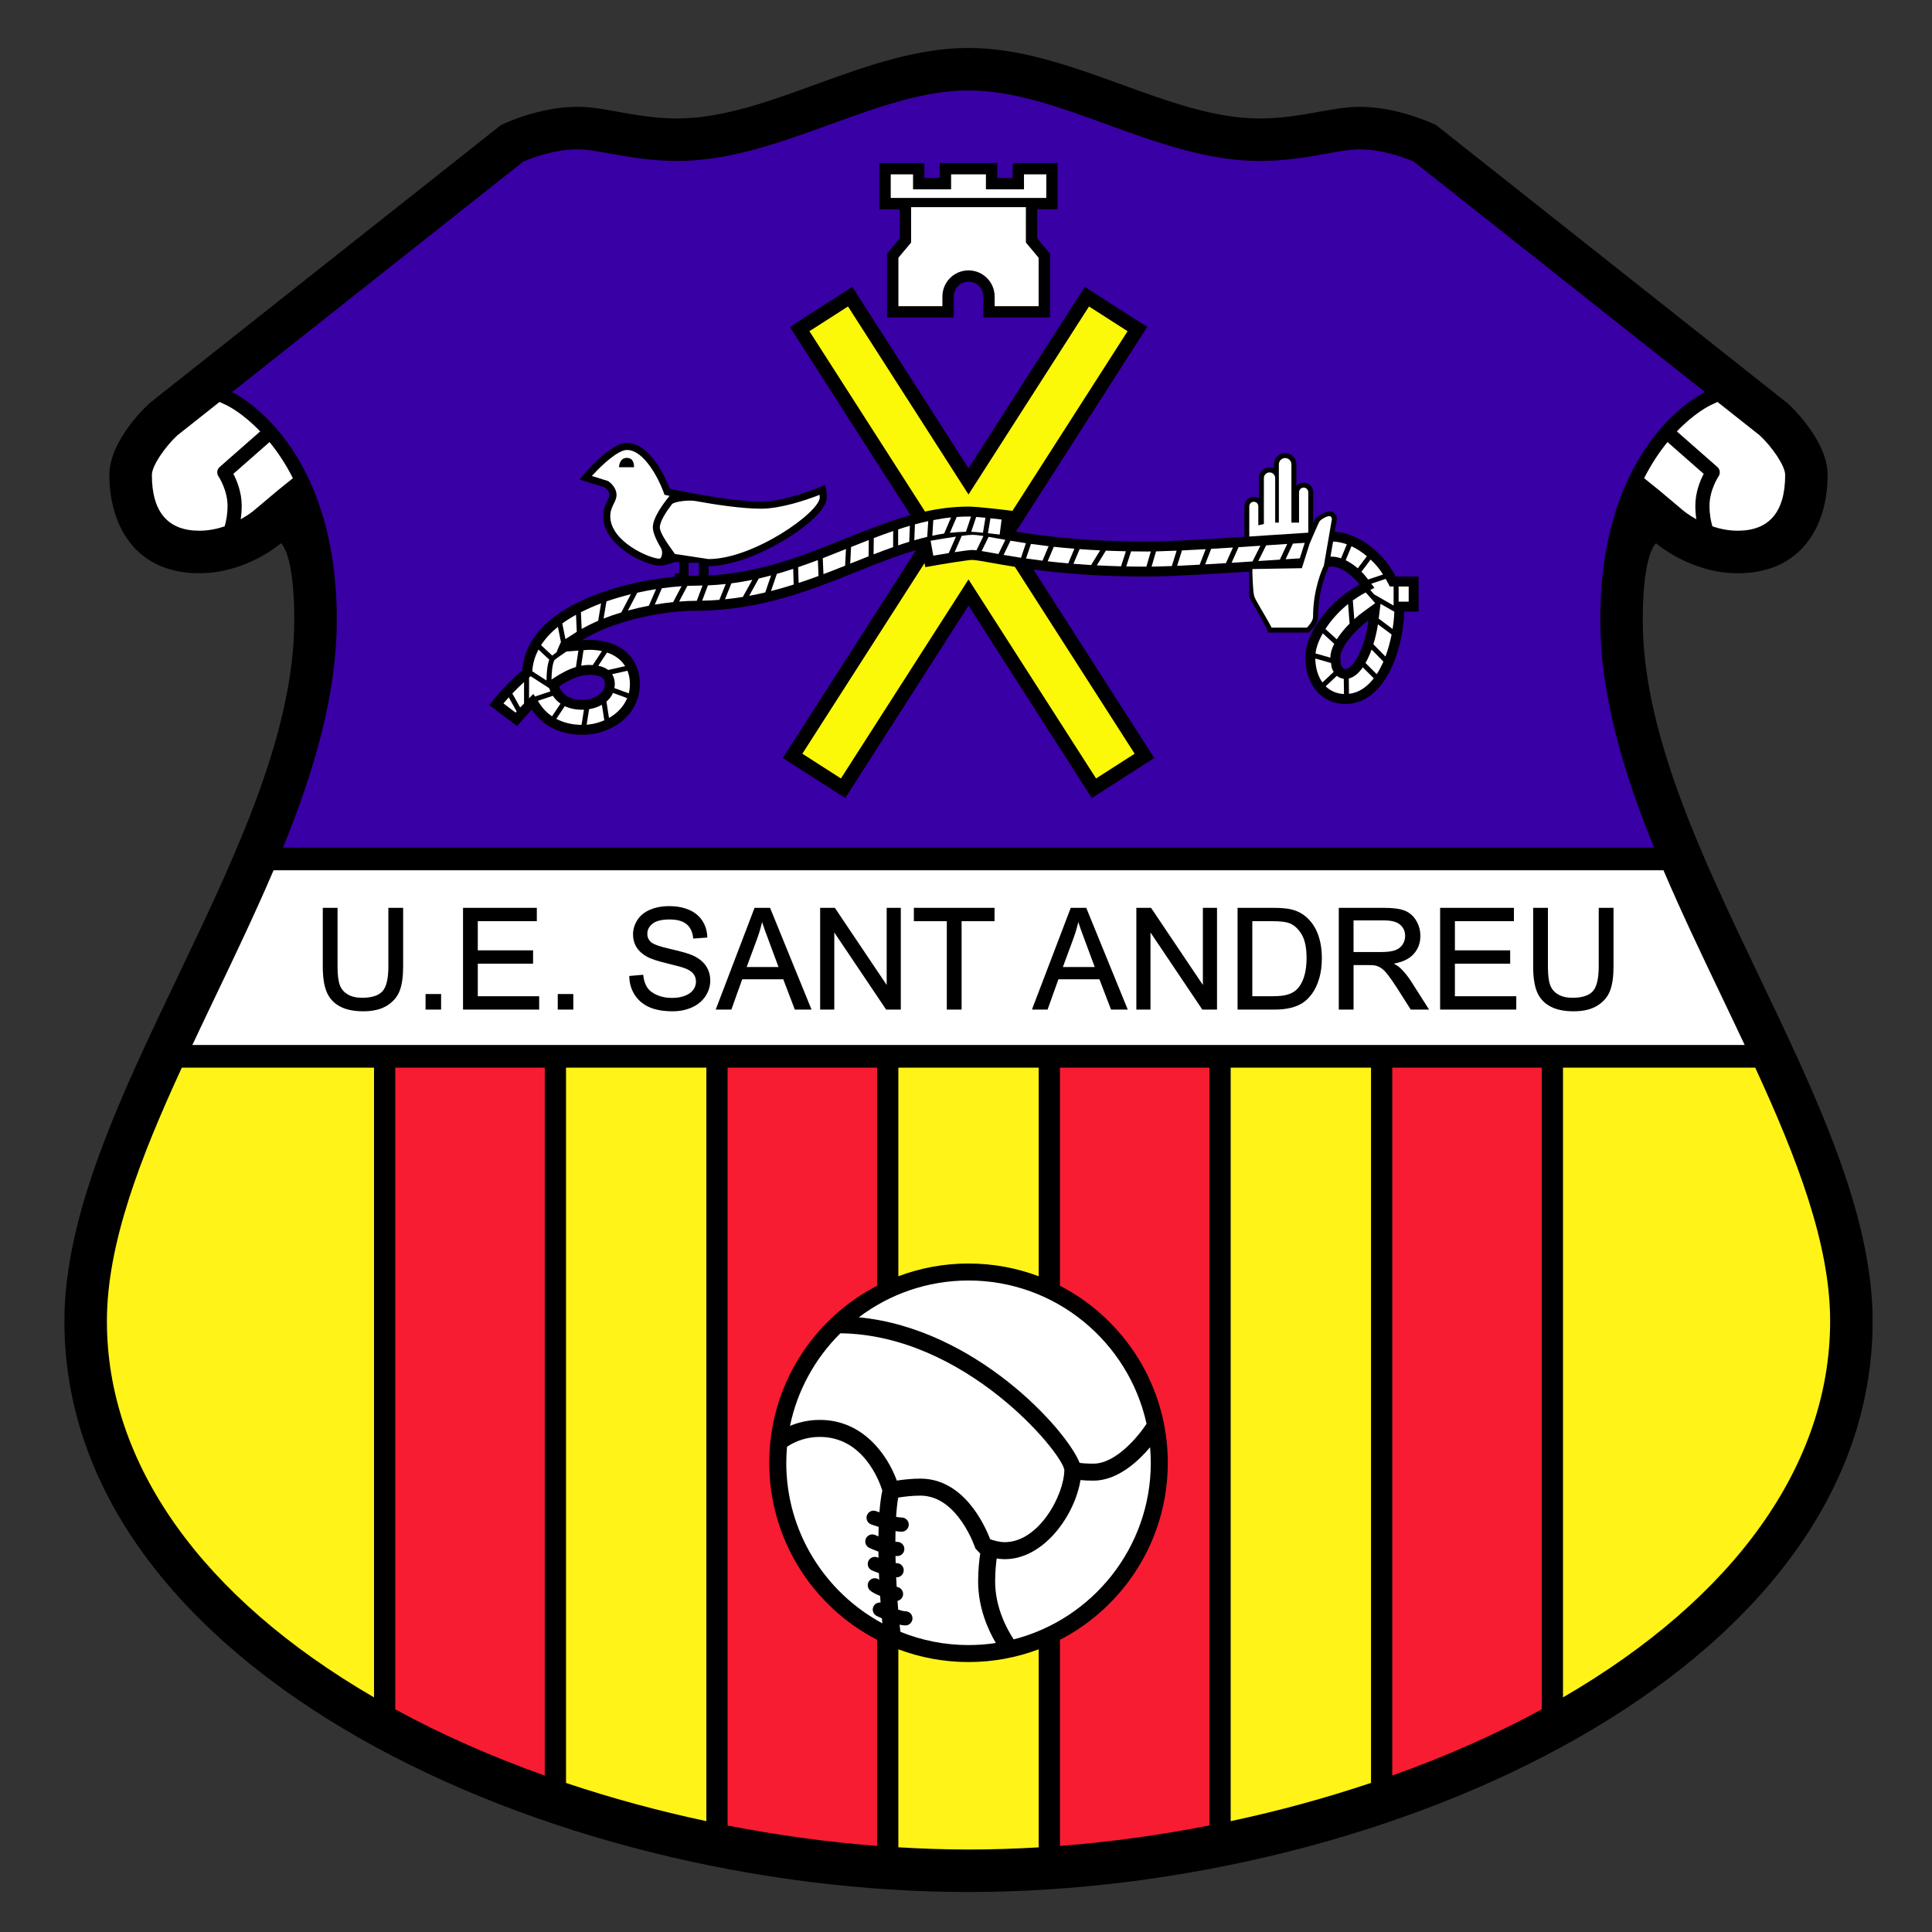 <?xml version="1.0" encoding="utf-8"?>
<!-- Generator: Adobe Illustrator 16.0.0, SVG Export Plug-In . SVG Version: 6.00 Build 0)  -->
<!DOCTYPE svg PUBLIC "-//W3C//DTD SVG 1.1//EN" "http://www.w3.org/Graphics/SVG/1.1/DTD/svg11.dtd">
<svg version="1.1" id="Layer_1" xmlns="http://www.w3.org/2000/svg" xmlns:xlink="http://www.w3.org/1999/xlink" x="0px" y="0px"
	 width="150px" height="150px" viewBox="0 0 150 150" enable-background="new 0 0 150 150" xml:space="preserve">
<rect x="0" y="0" width="150" height="150" fill="#333333" stroke="none"/>
<path d="M75.195,146.895c32.561,0,70.195-17.126,70.195-44.318c0-16.812-17.848-37.053-17.848-54.449
	c0-5.238,1.034-5.949,1.034-5.949s2.652,2.328,6.339,2.328c5.107,0,6.982-3.88,6.982-7.63c0-2.781-3.104-5.562-3.104-5.562
	L111.506,9.715c0,0-2.846-1.423-5.949-1.423c-2.199,0-4.591,0.906-7.76,0.906c-7.113,0-14.68-5.475-22.602-5.475
	S59.708,9.198,52.595,9.198c-3.169,0-5.561-0.906-7.76-0.906c-3.104,0-5.949,1.423-5.949,1.423l-27.29,21.599
	c0,0-3.104,2.781-3.104,5.562c0,3.75,1.875,7.63,6.984,7.63c3.686,0,6.337-2.328,6.337-2.328s1.035,0.711,1.035,5.949
	C22.848,65.523,5,85.764,5,102.576C5,129.769,42.636,146.895,75.195,146.895z"/>
<path fill="#FFFFFF" d="M20.927,34.321c-0.882,0.775-2.417,2.123-2.81,2.468c0.266,0.508,0.649,1.418,0.649,2.479
	c0,0.383-0.03,0.731-0.078,1.047c0.603-0.333,0.965-0.632,0.973-0.638l1.922-1.617l1.158-0.933
	C22.168,35.996,21.541,35.075,20.927,34.321z"/>
<path fill="#FFFFFF" d="M17.666,39.268c0-1.233-0.697-2.274-0.704-2.285c-0.156-0.229-0.117-0.541,0.091-0.724l3.148-2.765
	c-1.372-1.433-2.53-1.996-2.649-2.051l-0.506-0.236c-1.199,0.949-3.25,2.572-3.285,2.6c-0.939,0.875-1.969,2.351-1.969,3.067
	c0,2.874,1.24,4.331,3.685,4.331c0.715,0,1.382-0.143,1.964-0.339C17.56,40.468,17.666,39.935,17.666,39.268z"/>
<path fill="#FFFFFF" d="M129.464,34.321c0.882,0.775,2.417,2.123,2.81,2.468c-0.266,0.508-0.648,1.418-0.648,2.479
	c0,0.383,0.03,0.731,0.077,1.047c-0.603-0.333-0.965-0.632-0.973-0.638l-1.923-1.617l-1.158-0.933
	C128.223,35.996,128.85,35.075,129.464,34.321z"/>
<path fill="#FFFFFF" d="M132.725,39.268c0-1.233,0.697-2.274,0.704-2.285c0.155-0.229,0.118-0.541-0.091-0.724l-3.148-2.765
	c1.372-1.433,2.53-1.996,2.649-2.051l0.506-0.236c1.199,0.949,3.251,2.572,3.286,2.6c0.938,0.875,1.969,2.351,1.969,3.067
	c0,2.874-1.24,4.331-3.684,4.331c-0.717,0-1.383-0.143-1.965-0.339C132.831,40.468,132.725,39.935,132.725,39.268z"/>
<path fill="#3900A5" d="M53.459,44.714c0.213-0.008,0.421-0.014,0.614-0.014c0.066,0,0.129-0.004,0.194-0.004v-0.999h-0.808V44.714z
	"/>
<path fill="#3900A5" d="M45.215,54.335c0.725,0,1.746-0.381,1.746-1.229c0-0.212,0-0.711-1.229-0.711
	c-0.733,0-1.544,0.377-2.323,0.899C43.675,53.978,44.27,54.335,45.215,54.335z"/>
<path fill="#3900A5" d="M132.38,30.444c-7.454-5.899-22.142-17.523-22.604-17.89c-0.64-0.276-2.408-0.962-4.22-0.962
	c-0.705,0-1.578,0.157-2.588,0.339c-1.403,0.253-3.149,0.566-5.172,0.566c-4.042,0-7.996-1.436-11.82-2.825
	c-3.751-1.363-7.294-2.65-10.781-2.65c-3.486,0-7.029,1.287-10.781,2.65c-3.824,1.389-7.777,2.825-11.819,2.825
	c-2.023,0-3.769-0.313-5.171-0.566c-1.011-0.182-1.884-0.339-2.589-0.339c-1.812,0-3.581,0.687-4.22,0.962
	c-0.463,0.367-15.149,11.991-22.603,17.89c0,0,8.136,3.683,8.136,17.683c0,5.789-1.761,11.739-4.175,17.68h106.446
	c-2.414-5.94-4.174-11.891-4.174-17.68C124.244,34.127,132.38,30.444,132.38,30.444z M68.276,12.658h3.491v1.164h1.197v-1.164h4.462
	v1.164h1.196v-1.164h3.492v3.589H80.53v2.263l0.988,1.181v4.962h-5.175v-1.633c0-0.634-0.514-1.148-1.148-1.148
	c-0.634,0-1.147,0.514-1.147,1.148v1.633h-5.175v-4.962l0.987-1.181v-2.263h-1.584V12.658z M110.14,47.48c0,0-0.558,0-1.11,0
	c-0.109,3.105-1.541,7.178-4.58,7.178c-1.828,0-3.104-1.488-3.104-3.621c0-2.011,2.03-4.508,4.204-5.649
	c-0.08-0.103-0.15-0.204-0.245-0.307c-0.615-0.664-1.356-1.093-1.89-1.093c-0.064,0-0.15,0.002-0.251,0.005l-0.007,0.043
	c0,0-0.825,1.617-0.825,3.848c0,0.63-0.711,1.229-0.711,1.229h-3.137c-0.519-1.14-1.49-2.716-1.49-2.716v-2.02
	c-2.988,0.195-6.192,0.387-7.935,0.387c-3.768,0-6.664-0.259-8.822-0.546l9.379,14.633l-4.848,3.107l-9.572-14.935l-9.571,14.935
	l-4.849-3.107l10.346-16.141c-1.497,0.436-3.004,1.032-4.559,1.658c-3.549,1.428-7.572,3.047-12.489,3.047
	c-2.847,0-6.646,0.864-8.905,2.304c0.187-0.021,0.375-0.042,0.563-0.042c2.396,0,3.945,1.346,3.945,3.428
	c0,2.469-2.269,3.945-4.462,3.945c-1.742,0-3.126-0.729-3.927-1.952c-0.497,0.51-0.904,0.982-1.135,1.285l-2.165-1.641
	c0.195-0.258,1.172-1.511,2.571-2.707c0.312-4.818,7.321-6.838,11.833-7.253v-0.278h0.355v-0.873H52.36c0,0-0.614,0.291-1.164,0.291
	c-0.97,0-4.365-1.487-4.365-3.848c0-0.873,0.485-1.325,0.485-1.649c0-0.323-0.355-0.582-0.355-0.582l-1.973-0.614
	c0,0,2.263-2.845,3.686-2.845c2.037,0,3.33,3.557,3.33,3.557s4.494,1.002,7.082,1.002c2.036,0,4.979-1.293,4.979-1.293
	s0.13,0.517,0.13,0.97c0,1.714-5.723,5.335-9.183,5.335v0.72c3.971-0.187,7.305-1.526,10.537-2.827
	c1.738-0.699,3.425-1.376,5.143-1.852l-9.367-14.616l4.848-3.107l9.023,14.08l9.023-14.08l4.849,3.107L78.881,41.272
	c2.186,0.361,5.412,0.776,10.178,0.776c1.626,0,4.664-0.181,7.55-0.368v-2.372c0-0.406,0.329-0.735,0.735-0.735
	c0.146,0,0.281,0.043,0.396,0.117v-1.573c0-0.455,0.369-0.825,0.824-0.825c0.121,0,0.235,0.028,0.34,0.075v-0.317
	c0-0.482,0.391-0.873,0.873-0.873c0.481,0,0.873,0.391,0.873,0.873v1.688c0.136-0.161,0.338-0.266,0.565-0.266
	c0.411,0,0.743,0.333,0.743,0.744v2.422l0.195-0.434c0,0,0.937-0.695,1.324-0.453c0.389,0.242,0.308,0.63,0.308,0.63l-0.156,0.904
	c1.25,0.073,2.573,0.769,3.667,1.949c0.44,0.476,0.786,0.999,1.07,1.529c0.68,0,1.772,0,1.772,0V47.48z"/>
<path fill="#3900A5" d="M104.061,51.037c0,0.213,0.028,0.905,0.389,0.905c0.667,0,1.551-1.772,1.801-3.783
	C105.16,48.956,104.061,50.263,104.061,51.037z"/>
<path fill="#FFFFFF" d="M79.65,18.83v-2.745h-8.91v2.745c0,0-0.73,0.873-0.988,1.181c0,0.453,0,2.665,0,3.763c0.5,0,1.837,0,3.416,0
	v-0.753c0-1.118,0.91-2.028,2.027-2.028c1.118,0,2.028,0.91,2.028,2.028v0.753c1.579,0,2.915,0,3.415,0c0-1.098,0-3.31,0-3.763
	C80.381,19.703,79.65,18.83,79.65,18.83z"/>
<path fill="#FFFFFF" d="M79.65,15.367h1.584c0-0.677,0-1.152,0-1.83c-0.652,0-1.078,0-1.732,0c0,0.105,0,1.164,0,1.164h-2.955
	c0,0,0-1.059,0-1.164c-0.855,0-1.848,0-2.703,0c0,0.105,0,1.164,0,1.164h-2.955c0,0,0-1.059,0-1.164c-0.653,0-1.08,0-1.732,0
	c0,0.677,0,1.152,0,1.83h1.584H79.65z"/>
<path fill="#FBF808" d="M75.195,39.333c0.773,0,2.938,0.271,3.41,0.331c4.479-6.986,8.469-13.212,8.941-13.95
	c-0.926-0.594-2.069-1.327-2.996-1.92c-0.487,0.761-4.712,7.353-9.355,14.598c-4.643-7.245-8.869-13.837-9.356-14.598
	c-0.926,0.593-2.069,1.327-2.995,1.92c0.475,0.74,4.484,6.996,8.976,14.004C72.918,39.478,74.036,39.333,75.195,39.333z"/>
<path fill="#FBF808" d="M76.99,43.7c-0.681-0.123-1.269-0.228-1.51-0.228c-0.355,0.005-2.167,0.295-3.642,0.56l-0.057-0.315
	c-4.694,7.325-8.995,14.034-9.487,14.802c0.926,0.593,2.07,1.327,2.996,1.92c0.507-0.791,5.05-7.879,9.904-15.453
	c4.854,7.574,9.398,14.662,9.904,15.453c0.926-0.593,2.07-1.327,2.996-1.92c-0.485-0.758-4.678-7.299-9.299-14.509
	C78.088,43.897,77.486,43.789,76.99,43.7z"/>
<g>
	<path fill="#FFFFFF" d="M76.898,40.239L76.705,41.4c0.318,0.035,0.637,0.071,0.909,0.104c0.061-0.472,0.089-0.691,0.149-1.167
		C77.475,40.303,77.182,40.27,76.898,40.239z"/>
	<path fill="#FFFFFF" d="M75.791,40.134l-0.385,1.151c0.238,0.012,0.563,0.041,0.912,0.075l0.193-1.162
		C76.249,40.172,76.006,40.15,75.791,40.134z"/>
	<path fill="#FFFFFF" d="M72.462,40.38l-0.077,1.211c0.306-0.064,0.611-0.12,0.919-0.166l0.536-1.253
		C73.377,40.219,72.918,40.294,72.462,40.38z"/>
	<path fill="#FFFFFF" d="M71.035,40.711l-0.049,1.236c0.334-0.096,0.669-0.186,1.004-0.264l0.078-1.225
		C71.723,40.532,71.378,40.619,71.035,40.711z"/>
	<path fill="#FFFFFF" d="M67.824,43.041c0.51-0.197,1.015-0.388,1.518-0.565l0.004-1.247c-0.501,0.17-1.002,0.355-1.506,0.546
		L67.824,43.041z"/>
	<path fill="#FFFFFF" d="M69.734,41.104l-0.004,1.239c0.288-0.098,0.576-0.194,0.863-0.281l0.049-1.242
		C70.34,40.906,70.037,41.005,69.734,41.104z"/>
	<path fill="#FFFFFF" d="M63.499,43.484c-0.505,0.19-1.015,0.376-1.532,0.552l0.039,1.224c0.523-0.172,1.039-0.354,1.543-0.54
		L63.499,43.484z"/>
	<path fill="#FFFFFF" d="M61.583,44.165c-0.417,0.137-0.839,0.268-1.267,0.39l-0.458,1.335c0.602-0.153,1.188-0.324,1.763-0.506
		L61.583,44.165z"/>
	<path fill="#FFFFFF" d="M54.515,46.637c0.452-0.009,0.899-0.029,1.336-0.065l0.494-1.229c-0.453,0.049-0.913,0.087-1.384,0.107
		L54.515,46.637z"/>
	<path fill="#FFFFFF" d="M58.41,45.019c-0.53,0.108-1.071,0.2-1.625,0.272l-0.498,1.237c0.47-0.048,0.932-0.108,1.386-0.183
		L58.41,45.019z"/>
	<path fill="#FFFFFF" d="M59.865,44.677c-0.314,0.083-0.631,0.164-0.953,0.236l-0.748,1.348c0.422-0.078,0.838-0.167,1.248-0.264
		L59.865,44.677z"/>
	<path fill="#FFFFFF" d="M66.078,42.468l-0.068,1.293c0.089-0.036,0.178-0.071,0.266-0.107c0.389-0.157,0.775-0.311,1.159-0.462
		l0.017-1.267C66.996,42.101,66.538,42.284,66.078,42.468z"/>
	<path fill="#FFFFFF" d="M47.085,46.693l-0.223,1.33c0.446-0.175,0.906-0.334,1.374-0.474l0.743-1.415
		C48.342,46.292,47.706,46.478,47.085,46.693z"/>
	<path fill="#FFFFFF" d="M44.781,49.055l-0.059-1.323c-0.377,0.209-0.735,0.433-1.065,0.673L43.9,49.62l0.854-0.549
		C44.763,49.065,44.773,49.061,44.781,49.055z"/>
	<path fill="#FFFFFF" d="M49.479,46.018l-0.727,1.384c0.541-0.146,1.088-0.273,1.627-0.376l0.557-1.286
		C50.459,45.815,49.97,45.909,49.479,46.018z"/>
	<path fill="#FFFFFF" d="M40.386,54.933c0.097-0.106,0.199-0.213,0.301-0.319v-1.661c-0.336,0.307-0.642,0.609-0.908,0.89
		L40.386,54.933z"/>
	<path fill="#FFFFFF" d="M39.501,54.141c-0.155,0.17-0.295,0.33-0.414,0.47c0.391,0.296,0.571,0.433,0.944,0.716
		c0.025-0.03,0.054-0.06,0.081-0.09L39.501,54.141z"/>
	<path fill="#FFFFFF" d="M46.73,54.719c-0.298,0.171-0.641,0.285-0.994,0.343l-0.19,1.206c0.474-0.037,0.942-0.154,1.373-0.344
		L46.73,54.719z"/>
	<path fill="#FFFFFF" d="M48.816,53.833c0.058-0.229,0.091-0.471,0.091-0.727c0-0.379-0.068-0.723-0.192-1.03l-1.189,0.27
		c0.161,0.258,0.206,0.539,0.206,0.76c0,0.11-0.013,0.215-0.031,0.317L48.816,53.833z"/>
	<path fill="#FFFFFF" d="M46.449,51.692c0.337,0.067,0.588,0.183,0.774,0.325l1.312-0.298c-0.303-0.487-0.782-0.848-1.406-1.058
		L46.449,51.692z"/>
	<path fill="#FFFFFF" d="M42.819,52.762l0.161-0.108c0.624-0.417,1.198-0.703,1.735-0.866l0.192-1.277l-0.929,0.07
		c-0.427,0.286-0.882,0.611-0.936,0.674C42.869,51.593,42.824,52.301,42.819,52.762z"/>
	<path fill="#FFFFFF" d="M45.151,56.278l0.186-1.178c-0.041,0.002-0.082,0.005-0.123,0.005c-0.567,0-1.011-0.111-1.363-0.279
		l-0.66,0.987C43.753,56.109,44.415,56.27,45.151,56.278z"/>
	<path fill="#FFFFFF" d="M41.809,50.434c-0.27,0.508-0.442,1.057-0.481,1.653l-0.002,0.033l1.106,0.714
		c0.001-0.387,0.03-1.134,0.212-1.62L41.809,50.434z"/>
	<path fill="#FFFFFF" d="M43.314,48.667c-0.527,0.427-0.97,0.902-1.306,1.422l0.865,0.809c0.092-0.077,0.21-0.166,0.34-0.26
		l0.15-0.377l0.187-0.416L43.314,48.667z"/>
	<path fill="#FFFFFF" d="M41.538,54.078l1.196-0.402c-0.016-0.035-0.03-0.07-0.043-0.103l-0.057-0.146l-1.433-0.925l-0.125,0.108
		v1.604l0.329-0.338L41.538,54.078z"/>
	<path fill="#FFFFFF" d="M45.123,51.686c0.208-0.041,0.412-0.061,0.609-0.061c0.102,0,0.198,0.004,0.29,0.01l0.714-1.084
		c-0.308-0.067-0.643-0.102-1.004-0.102l-0.428,0.032L45.123,51.686z"/>
	<path fill="#FFFFFF" d="M42.858,55.616l0.658-0.984c-0.263-0.184-0.454-0.4-0.592-0.61l-1.166,0.391l0.173,0.265
		C42.178,55.055,42.491,55.368,42.858,55.616z"/>
	<path fill="#FFFFFF" d="M47.591,53.797c-0.112,0.264-0.288,0.489-0.507,0.675l0.199,1.269c0.626-0.354,1.138-0.875,1.409-1.539
		L47.591,53.797z"/>
	<path fill="#FFFFFF" d="M46.667,46.845c-0.542,0.205-1.068,0.433-1.564,0.686l0.058,1.302c0.402-0.23,0.831-0.441,1.28-0.634
		L46.667,46.845z"/>
	<path fill="#FFFFFF" d="M65.682,42.625c-0.596,0.24-1.194,0.479-1.801,0.713l0.051,1.238c0.572-0.216,1.133-0.437,1.682-0.656
		L65.682,42.625z"/>
	<path fill="#FFFFFF" d="M50.838,46.942c0.487-0.083,0.964-0.147,1.425-0.195l0.651-1.234c-0.485,0.033-0.996,0.085-1.526,0.159
		L50.838,46.942z"/>
	<path fill="#FFFFFF" d="M52.725,46.705c0.476-0.039,0.932-0.059,1.349-0.059c0.008,0,0.016,0,0.023,0l0.447-1.185
		c-0.157,0.003-0.312,0.009-0.47,0.009c-0.225,0-0.462,0.007-0.707,0.018L52.725,46.705z"/>
	<path fill="#FFFFFF" d="M75.195,40.103c-0.309,0-0.613,0.014-0.918,0.035l-0.527,1.231c0.414-0.047,0.828-0.078,1.247-0.085
		l0.394-1.175C75.319,40.105,75.25,40.103,75.195,40.103z"/>
</g>
<g>
	<path fill="#FFFFFF" d="M81.416,42.407c-0.489-0.058-0.947-0.117-1.373-0.178l-0.383,1.132c0.396,0.057,0.821,0.114,1.277,0.17
		L81.416,42.407z"/>
	<path fill="#FFFFFF" d="M77.916,43.083c0.401,0.07,0.854,0.145,1.354,0.221l0.383-1.13c-0.434-0.064-0.832-0.129-1.199-0.192
		L77.916,43.083z"/>
	<path fill="#FFFFFF" d="M83.414,42.603c-0.564-0.045-1.097-0.096-1.596-0.15l-0.479,1.126c0.499,0.057,1.031,0.111,1.599,0.161
		L83.414,42.603z"/>
	<path fill="#FFFFFF" d="M87.441,43.976c0.506,0.011,1.023,0.018,1.564,0.018l0.343-1.178c-0.099,0.001-0.199,0.003-0.29,0.003
		c-0.427,0-0.838-0.005-1.24-0.011L87.441,43.976z"/>
	<path fill="#FFFFFF" d="M93.608,42.637c-0.642,0.037-1.26,0.07-1.841,0.098l-0.375,1.194c0.549-0.024,1.137-0.054,1.75-0.088
		L93.608,42.637z"/>
	<path fill="#FFFFFF" d="M95.726,42.509c-0.568,0.036-1.137,0.071-1.692,0.104l-0.467,1.205c0.527-0.03,1.068-0.062,1.613-0.096
		L95.726,42.509z"/>
	<path fill="#FFFFFF" d="M89.41,43.992c0.455-0.006,0.982-0.022,1.57-0.045l0.374-1.193c-0.589,0.026-1.128,0.045-1.6,0.056
		L89.41,43.992z"/>
	<path fill="#FFFFFF" d="M74.219,41.665c-0.535,0.078-1.201,0.185-1.967,0.317c0.086,0.472,0.125,0.689,0.209,1.159
		c0.367-0.064,0.789-0.134,1.201-0.201L74.219,41.665z"/>
	<path fill="#FFFFFF" d="M85.415,42.731c-0.558-0.027-1.089-0.06-1.593-0.097l-0.479,1.14c0.438,0.035,0.895,0.067,1.372,0.096
		L85.415,42.731z"/>
	<path fill="#FFFFFF" d="M101.299,42.146c-0.287,0.018-0.592,0.037-0.917,0.059l-0.569,1.216c0.389-0.026,0.756-0.05,1.104-0.072
		L101.299,42.146z"/>
	<path fill="#FFFFFF" d="M103.499,42.047l-0.202,1.174c0.039,0,0.086-0.002,0.117-0.002c0.224,0,0.461,0.048,0.704,0.131l0.45-1.088
		C104.209,42.131,103.849,42.057,103.499,42.047z"/>
	<path fill="#FFFFFF" d="M105.146,48.07c0.226-0.204,0.447-0.385,0.65-0.532l0.975-0.711L106.037,46l-0.13,0.07
		c-0.3,0.158-0.592,0.343-0.874,0.546L105.146,48.07z"/>
	<path fill="#FFFFFF" d="M102.699,49.173c-0.303,0.535-0.504,1.069-0.564,1.558l1.159,0.33l-0.003-0.023
		c0-0.335,0.115-0.694,0.298-1.053L102.699,49.173z"/>
	<path fill="#FFFFFF" d="M103.785,49.638c0.272-0.431,0.628-0.853,0.998-1.224l-0.117-1.519c-0.701,0.565-1.312,1.245-1.762,1.939
		L103.785,49.638z"/>
	<path fill="#FFFFFF" d="M108.588,45.535v1.176c0.288,0,0.69,0,0.781,0c0-0.479,0-0.699,0-1.176
		C109.159,45.535,108.86,45.535,108.588,45.535z"/>
	<path fill="#FFFFFF" d="M108.2,45.535c-0.176,0-0.296,0-0.296,0l-0.217-0.408c-0.033-0.063-0.069-0.122-0.104-0.183l-1.118,0.375
		l0.243,0.317l-0.32,0.173l0.305,0.343l1.507,0.864V45.535z"/>
	<path fill="#FFFFFF" d="M107.186,46.882l-0.144,1.148l1.078,0.806c0.075-0.47,0.12-0.924,0.137-1.34L107.186,46.882z"/>
	<path fill="#FFFFFF" d="M106.888,52.344c0.195-0.299,0.366-0.631,0.518-0.98l-0.917-0.932c-0.134,0.371-0.291,0.726-0.471,1.043
		L106.888,52.344z"/>
	<path fill="#FFFFFF" d="M106.983,48.471c-0.071,0.479-0.19,1.018-0.355,1.549l0.937,0.954c0.209-0.552,0.364-1.137,0.479-1.711
		L106.983,48.471z"/>
	<path fill="#FFFFFF" d="M105.807,51.812c-0.309,0.446-0.672,0.769-1.088,0.868l0.015,1.19c0.782-0.089,1.417-0.549,1.925-1.208
		L105.807,51.812z"/>
	<path fill="#FFFFFF" d="M104.331,52.704c-0.142-0.017-0.348-0.073-0.541-0.234l-0.866,0.814c0.372,0.364,0.857,0.576,1.422,0.6
		L104.331,52.704z"/>
	<path fill="#FFFFFF" d="M103.545,52.168c-0.066-0.113-0.127-0.241-0.17-0.405l-0.033-0.287l-1.224-0.348
		c0.015,0.75,0.214,1.386,0.556,1.858L103.545,52.168z"/>
	<path fill="#FFFFFF" d="M104.927,42.41l-0.45,1.087c0.314,0.152,0.633,0.364,0.939,0.628l0.709-0.939
		C105.738,42.86,105.335,42.6,104.927,42.41z"/>
	<path fill="#FFFFFF" d="M106.731,43.758c-0.103-0.111-0.209-0.214-0.315-0.315l-0.715,0.947c0.057,0.055,0.113,0.108,0.168,0.167
		l0.224,0.273l0.124,0.163l1.16-0.39C107.178,44.292,106.965,44.011,106.731,43.758z"/>
	<path fill="#FFFFFF" d="M99.939,42.232c-0.387,0.025-0.796,0.053-1.221,0.081c-0.135,0.009-0.277,0.019-0.415,0.027l-0.609,1.219
		c0.372-0.024,0.74-0.049,1.097-0.072c0.196-0.013,0.389-0.026,0.578-0.038L99.939,42.232z"/>
	<path fill="#FFFFFF" d="M97.855,42.37c-0.556,0.037-1.119,0.074-1.691,0.111l-0.546,1.213c0.545-0.034,1.091-0.07,1.628-0.104
		L97.855,42.37z"/>
	<path fill="#FFFFFF" d="M74.117,42.869c0.607-0.093,1.135-0.165,1.352-0.168c0.094,0,0.208,0.009,0.342,0.024l0.545-1.111
		c-0.356-0.056-0.643-0.089-0.877-0.089c-0.147,0-0.428,0.027-0.809,0.077L74.117,42.869z"/>
	<path fill="#FFFFFF" d="M76.215,42.783c0.248,0.04,0.545,0.093,0.912,0.159c0.124,0.022,0.255,0.046,0.393,0.071l0.535-1.1
		c-0.254-0.044-0.495-0.087-0.717-0.127c-0.211-0.039-0.404-0.073-0.582-0.104L76.215,42.783z"/>
	<path fill="#FFFFFF" d="M87.414,42.8c-0.539-0.011-1.061-0.026-1.557-0.048l-0.701,1.142c0.598,0.031,1.223,0.057,1.881,0.074
		L87.414,42.8z"/>
</g>
<path fill="#FFFFFF" d="M98.663,41.545c1.11-0.074,2.104-0.14,2.911-0.188v-3.14c0-0.198-0.161-0.359-0.358-0.359
	c-0.198,0-0.359,0.161-0.359,0.359v2.36h-0.592v-4.526c0-0.269-0.219-0.488-0.487-0.488c-0.27,0-0.488,0.219-0.488,0.488v4.526
	h-0.285v-3.459c0-0.242-0.197-0.439-0.439-0.439s-0.439,0.197-0.439,0.439v3.567l-0.431,0.101v-1.478
	c0-0.193-0.157-0.351-0.351-0.351s-0.351,0.158-0.351,0.351v2.347C97.562,41.618,98.124,41.581,98.663,41.545z"/>
<path fill="#FFFFFF" d="M102.459,40.464c-0.092,0.125-0.779,1.742-0.779,1.742l-0.603,1.909l-3.839,0.064
	c-0.018,0.011,0.024,1.747,0.141,2.11c0.114,0.364,0.85,1.475,1.348,2.44c0.391,0,2.481,0,2.738,0
	c0.185-0.182,0.481-0.535,0.481-0.844c0-2.132,0.708-3.694,0.839-3.966c0.018-0.103,0.621-3.601,0.621-3.601
	c0.002-0.007,0.002-0.017,0.002-0.028c0-0.053-0.02-0.14-0.133-0.211C103.022,40.031,102.552,40.338,102.459,40.464z"/>
<path fill="#FFFFFF" d="M63.632,38.42c-1.009,0.392-2.991,1.075-4.546,1.075c-1.49,0-3.556-0.316-5.094-0.595
	c-0.553-0.101-1.671,0.048-1.827,0.251c-0.443,0.578-0.936,1.334-0.936,1.791c0,0.463,0.703,1.409,1.17,2.068l2.612,0.396
	c3.494,0,8.633-3.64,8.633-4.785C63.645,38.556,63.638,38.488,63.632,38.42z"/>
<path fill="#FFFFFF" d="M50.686,40.941c0-0.754,0.825-1.864,1.3-2.44c-0.052-0.011-0.088-0.019-0.101-0.021l-0.294-0.066
	l-0.103-0.283c-0.325-0.889-1.463-3.195-2.813-3.195c-0.655,0-1.837,1.04-2.724,2.019c0.565,0.176,1.26,0.393,1.26,0.393
	l0.073,0.053c0.097,0.071,0.582,0.452,0.582,1.027c0,0.25-0.103,0.46-0.212,0.681c-0.128,0.26-0.273,0.554-0.273,0.968
	c0,1.981,3.077,3.298,3.815,3.298c0.186,0,0.291-0.535,0.132-0.801C51.003,42.026,50.686,41.382,50.686,40.941z M49.224,36.277
	H48.06c0,0,0-0.728,0.614-0.728S49.224,36.277,49.224,36.277z"/>
<path fill="#FFFFFF" d="M135.457,81.133c-0.605-1.289-1.227-2.59-1.853-3.901c-1.527-3.195-3.071-6.426-4.453-9.665H21.239
	c-1.382,3.239-2.925,6.47-4.452,9.665c-0.627,1.312-1.248,2.612-1.854,3.901H135.457z"/>
<g>
	<path stroke="#000000" stroke-width="0.116" d="M30.211,70.542h1.031v4.498c0,0.782-0.089,1.403-0.265,1.863
		c-0.177,0.461-0.497,0.835-0.958,1.124c-0.463,0.287-1.069,0.432-1.819,0.432c-0.73,0-1.327-0.125-1.791-0.377
		c-0.463-0.251-0.794-0.615-0.993-1.091s-0.297-1.127-0.297-1.951v-4.498h1.03v4.49c0,0.676,0.063,1.173,0.189,1.494
		s0.342,0.567,0.648,0.74c0.306,0.174,0.681,0.26,1.123,0.26c0.757,0,1.297-0.171,1.619-0.515c0.322-0.343,0.483-1.003,0.483-1.979
		V70.542z"/>
	<path stroke="#000000" stroke-width="0.116" d="M33.098,78.326v-1.092h1.091v1.092H33.098z"/>
	<path stroke="#000000" stroke-width="0.116" d="M36.007,78.326v-7.784h5.614v0.921h-4.583v2.377h4.292v0.922h-4.292v2.643h4.765
		v0.922H36.007z"/>
	<path stroke="#000000" stroke-width="0.116" d="M43.362,78.326v-1.092h1.092v1.092H43.362z"/>
	<path stroke="#000000" stroke-width="0.116" d="M48.915,75.828l0.97-0.085c0.046,0.39,0.152,0.71,0.32,0.959
		c0.167,0.249,0.427,0.451,0.778,0.605c0.352,0.153,0.748,0.23,1.188,0.23c0.391,0,0.736-0.059,1.035-0.175
		c0.299-0.117,0.521-0.277,0.668-0.481c0.146-0.203,0.219-0.425,0.219-0.665c0-0.244-0.069-0.457-0.207-0.639
		c-0.138-0.181-0.369-0.333-0.694-0.457c-0.208-0.082-0.669-0.208-1.381-0.38c-0.713-0.171-1.212-0.333-1.5-0.485
		c-0.372-0.195-0.648-0.438-0.831-0.726c-0.183-0.29-0.274-0.613-0.274-0.972c0-0.394,0.112-0.761,0.334-1.104
		c0.222-0.342,0.547-0.602,0.975-0.779c0.427-0.177,0.902-0.266,1.424-0.266c0.575,0,1.083,0.093,1.522,0.279
		c0.439,0.186,0.778,0.46,1.014,0.822c0.236,0.361,0.364,0.77,0.381,1.228l-0.982,0.072c-0.053-0.487-0.232-0.855-0.537-1.105
		c-0.306-0.25-0.756-0.374-1.353-0.374c-0.621,0-1.074,0.114-1.358,0.342S50.2,72.175,50.2,72.496c0,0.279,0.101,0.509,0.301,0.689
		c0.198,0.181,0.714,0.365,1.549,0.554c0.834,0.189,1.406,0.354,1.717,0.496c0.45,0.208,0.783,0.473,0.997,0.792
		c0.215,0.32,0.322,0.688,0.322,1.105c0,0.414-0.118,0.803-0.354,1.168c-0.236,0.366-0.576,0.651-1.019,0.854
		c-0.442,0.203-0.94,0.305-1.494,0.305c-0.701,0-1.29-0.102-1.764-0.307c-0.474-0.205-0.846-0.514-1.116-0.926
		S48.929,76.349,48.915,75.828z"/>
	<path stroke="#000000" stroke-width="0.116" d="M55.652,78.326l2.971-7.784h1.125l3.174,7.784H61.75l-0.898-2.352h-3.268
		l-0.842,2.352H55.652z M57.888,75.137h2.64l-0.803-2.162c-0.251-0.652-0.438-1.193-0.563-1.621
		c-0.106,0.503-0.249,1.001-0.428,1.493L57.888,75.137z"/>
	<path stroke="#000000" stroke-width="0.116" d="M63.734,78.326v-7.784h1.052l4.113,6.121v-6.121h0.981v7.784H68.83l-4.114-6.12
		v6.12H63.734z"/>
	<path stroke="#000000" stroke-width="0.116" d="M73.568,78.326v-6.863H71.01v-0.921h6.147v0.921H74.6v6.863H73.568z"/>
	<path stroke="#000000" stroke-width="0.116" d="M80.203,78.326l2.97-7.784h1.124l3.176,7.784H86.3L85.4,75.975h-3.266
		l-0.842,2.352H80.203z M82.438,75.137h2.64l-0.802-2.162c-0.252-0.652-0.439-1.193-0.564-1.621
		c-0.105,0.503-0.249,1.001-0.428,1.493L82.438,75.137z"/>
	<path stroke="#000000" stroke-width="0.116" d="M88.284,78.326v-7.784h1.052l4.113,6.121v-6.121h0.982v7.784h-1.053l-4.113-6.12
		v6.12H88.284z"/>
	<path stroke="#000000" stroke-width="0.116" d="M96.142,78.326v-7.784h2.678c0.604,0,1.065,0.038,1.384,0.112
		c0.445,0.102,0.826,0.288,1.141,0.557c0.41,0.347,0.717,0.79,0.92,1.33s0.305,1.157,0.305,1.851c0,0.591-0.069,1.115-0.207,1.571
		c-0.139,0.457-0.314,0.835-0.53,1.134c-0.216,0.3-0.451,0.534-0.708,0.706c-0.256,0.172-0.565,0.303-0.928,0.391
		s-0.778,0.133-1.249,0.133H96.142z M97.172,77.404h1.657c0.511,0,0.913-0.047,1.203-0.143c0.291-0.096,0.522-0.23,0.696-0.403
		c0.244-0.244,0.434-0.571,0.568-0.984c0.136-0.412,0.204-0.911,0.204-1.498c0-0.814-0.134-1.438-0.399-1.875
		c-0.267-0.437-0.59-0.73-0.971-0.878c-0.275-0.106-0.719-0.16-1.328-0.16h-1.631V77.404z"/>
	<path stroke="#000000" stroke-width="0.116" d="M104,78.326v-7.784h3.449c0.694,0,1.222,0.07,1.582,0.21
		c0.361,0.14,0.648,0.387,0.865,0.741c0.216,0.354,0.323,0.746,0.323,1.174c0,0.552-0.179,1.018-0.536,1.396
		s-0.909,0.62-1.656,0.723c0.272,0.131,0.479,0.26,0.621,0.387c0.301,0.276,0.584,0.622,0.852,1.036l1.348,2.117h-1.286
		l-1.028-1.619c-0.301-0.467-0.549-0.824-0.744-1.072c-0.194-0.248-0.369-0.421-0.522-0.52c-0.154-0.1-0.31-0.168-0.47-0.207
		c-0.116-0.025-0.308-0.038-0.572-0.038h-1.194v3.456H104z M105.03,73.974h2.213c0.47,0,0.837-0.049,1.102-0.146
		c0.264-0.097,0.464-0.252,0.602-0.466s0.206-0.446,0.206-0.697c0-0.367-0.133-0.669-0.398-0.906
		c-0.267-0.236-0.688-0.355-1.262-0.355h-2.462V73.974z"/>
	<path stroke="#000000" stroke-width="0.116" d="M111.869,78.326v-7.784h5.614v0.921H112.9v2.377h4.291v0.922H112.9v2.643h4.765
		v0.922H111.869z"/>
	<path stroke="#000000" stroke-width="0.116" d="M124.184,70.542h1.031v4.498c0,0.782-0.089,1.403-0.266,1.863
		c-0.178,0.461-0.497,0.835-0.959,1.124c-0.462,0.287-1.068,0.432-1.818,0.432c-0.73,0-1.326-0.125-1.79-0.377
		c-0.464-0.251-0.795-0.615-0.993-1.091s-0.297-1.127-0.297-1.951v-4.498h1.03v4.49c0,0.676,0.062,1.173,0.188,1.494
		s0.342,0.567,0.648,0.74c0.306,0.174,0.68,0.26,1.123,0.26c0.757,0,1.296-0.171,1.618-0.515c0.322-0.343,0.483-1.003,0.483-1.979
		V70.542z"/>
</g>
<path fill="#FFF318" d="M29.039,82.893H14.115C10.878,89.928,8.3,96.576,8.3,102.576c0,11.085,7.362,21.44,20.739,29.208V82.893z"/>
<path fill="#F71C31" d="M42.296,82.893H30.689v49.823c3.583,1.951,7.492,3.674,11.607,5.142V82.893z"/>
<path fill="#FFF318" d="M54.841,82.893H43.946v55.535c3.519,1.181,7.175,2.173,10.895,2.966V82.893z"/>
<path fill="#F71C31" d="M59.725,113.569c0-5.985,3.4-11.173,8.373-13.746V82.893H56.49v58.838c3.838,0.751,7.731,1.286,11.607,1.586
	v-16.001C63.125,124.743,59.725,119.555,59.725,113.569z"/>
<path fill="#FFF318" d="M75.195,98.099c1.918,0,3.753,0.351,5.447,0.989V82.893H69.748v16.195
	C71.442,98.449,73.277,98.099,75.195,98.099z"/>
<path fill="#FFF318" d="M75.195,129.041c-1.918,0-3.753-0.352-5.447-0.989v15.372c1.824,0.109,3.644,0.172,5.447,0.172
	s3.623-0.059,5.447-0.167v-15.377C78.948,128.689,77.113,129.041,75.195,129.041z"/>
<path fill="#F71C31" d="M82.293,82.893v16.931c4.973,2.573,8.374,7.761,8.374,13.746s-3.401,11.174-8.374,13.747v16
	c3.876-0.297,7.77-0.84,11.607-1.59V82.893H82.293z"/>
<path fill="#FFF318" d="M106.445,82.893H95.549v58.501c3.723-0.793,7.377-1.791,10.896-2.972V82.893z"/>
<path fill="#F71C31" d="M119.701,82.893h-11.606v54.959c4.116-1.467,8.023-3.189,11.606-5.14V82.893z"/>
<path fill="#FFF318" d="M136.276,82.893h-14.925v48.892c13.378-7.768,20.74-18.123,20.74-29.208
	C142.092,96.576,139.514,89.928,136.276,82.893z"/>
<path fill="#FFFFFF" d="M82.635,114.117c-0.217-1.385-7.72-10.482-17.388-10.601c-1.946,1.926-3.338,4.41-3.911,7.189
	c0.588-0.247,1.371-0.464,2.316-0.464c3.414,0,5.289,2.816,5.977,4.712c0.459-0.071,1.13-0.153,1.832-0.153
	c3.361,0,4.996,3.608,5.416,4.709c0.299,0.102,0.75,0.225,1.125,0.225C80.672,119.734,82.625,116.048,82.635,114.117z"/>
<path fill="#FFFFFF" d="M83.822,113.576c0.184,0.029,0.51,0.061,1.073,0.061c1.726,0,3.459-2.084,4.123-3.092
	c-1.39-6.354-7.058-11.127-13.823-11.127c-3.194,0-6.145,1.064-8.516,2.857C75.739,103.144,82.798,110.998,83.822,113.576z"/>
<path fill="#FFFFFF" d="M68.469,125.65c-0.191-0.086-0.338-0.157-0.406-0.191c-0.271-0.136-0.382-0.467-0.246-0.738
	c0.106-0.211,0.329-0.322,0.551-0.299c-0.013-0.168-0.023-0.338-0.035-0.514c-0.341-0.138-0.648-0.292-0.8-0.444
	c-0.212-0.211-0.214-0.551-0.007-0.767c0.198-0.206,0.517-0.217,0.737-0.043c-0.009-0.171-0.015-0.343-0.022-0.516
	c-0.252-0.09-0.452-0.172-0.531-0.204c-0.281-0.116-0.412-0.438-0.296-0.72c0.116-0.28,0.438-0.413,0.72-0.296
	c0.022,0.009,0.049,0.021,0.074,0.03c-0.004-0.16-0.006-0.32-0.008-0.48c-0.36-0.133-0.641-0.26-0.703-0.289
	c-0.275-0.127-0.396-0.454-0.269-0.729c0.127-0.276,0.454-0.396,0.729-0.269c0.071,0.033,0.155,0.068,0.245,0.105
	c0.003-0.249,0.008-0.496,0.017-0.736c-0.301-0.094-0.526-0.176-0.583-0.196c-0.284-0.104-0.433-0.421-0.327-0.706
	c0.104-0.285,0.42-0.432,0.705-0.327c0.078,0.028,0.17,0.06,0.265,0.093c0.049-0.646,0.121-1.222,0.224-1.688
	c-0.241-0.766-1.495-4.164-4.849-4.164c-1.322,0-2.236,0.547-2.551,0.767c-0.035,0.409-0.058,0.822-0.058,1.24
	c0,5.386,3.024,10.077,7.464,12.468C68.495,125.914,68.481,125.785,68.469,125.65z"/>
<path fill="#FFFFFF" d="M84.896,114.957c-0.415,0-0.743-0.017-1.008-0.044c-0.424,2.684-2.811,6.142-5.886,6.142
	c-0.208,0-0.417-0.022-0.618-0.056c-0.06,0.445-0.122,1.077-0.122,1.786c0,2.049,0.944,3.744,1.441,4.496
	c6.111-1.564,10.645-7.119,10.645-13.712c0-0.405-0.021-0.807-0.056-1.204C88.331,113.501,86.738,114.957,84.896,114.957z"/>
<path fill="#FFFFFF" d="M75.941,122.785c0-0.892,0.088-1.663,0.161-2.157c-0.001,0-0.003-0.001-0.003-0.001l0.005-0.011
	c-0.002,0.012-0.374-0.395-0.374-0.395c-0.013-0.041-1.354-4.101-4.27-4.101c-0.662,0-1.316,0.086-1.724,0.151
	c-0.075,0.426-0.128,0.934-0.163,1.497c0.167,0.032,0.316,0.052,0.432,0.052c0.304,0,0.551,0.246,0.551,0.55s-0.247,0.55-0.551,0.55
	c-0.143,0-0.307-0.017-0.478-0.044c-0.007,0.27-0.009,0.544-0.01,0.823c0.053,0.007,0.104,0.013,0.147,0.013
	c0.304,0,0.551,0.246,0.551,0.55s-0.247,0.55-0.551,0.55c-0.043,0-0.091-0.002-0.138-0.006c0.003,0.183,0.007,0.365,0.013,0.549
	c0.026,0.002,0.056,0.007,0.077,0.007c0.304,0,0.55,0.245,0.55,0.55c0,0.303-0.246,0.55-0.55,0.55c-0.011,0-0.025-0.003-0.037-0.003
	c0.012,0.248,0.024,0.494,0.036,0.734c0.037,0.012,0.073,0.023,0.109,0.034c0.291,0.087,0.457,0.394,0.37,0.685
	c-0.06,0.198-0.222,0.336-0.411,0.377c0.018,0.237,0.034,0.464,0.052,0.681c0.229,0.076,0.433,0.127,0.56,0.127
	c0.304,0,0.55,0.245,0.55,0.55c0,0.304-0.246,0.55-0.55,0.55c-0.135,0-0.289-0.022-0.451-0.058c0.023,0.214,0.046,0.399,0.067,0.556
	c1.634,0.66,3.415,1.027,5.282,1.027c0.722,0,1.431-0.056,2.124-0.16C76.723,126.552,75.941,124.84,75.941,122.785z"/>
</svg>
